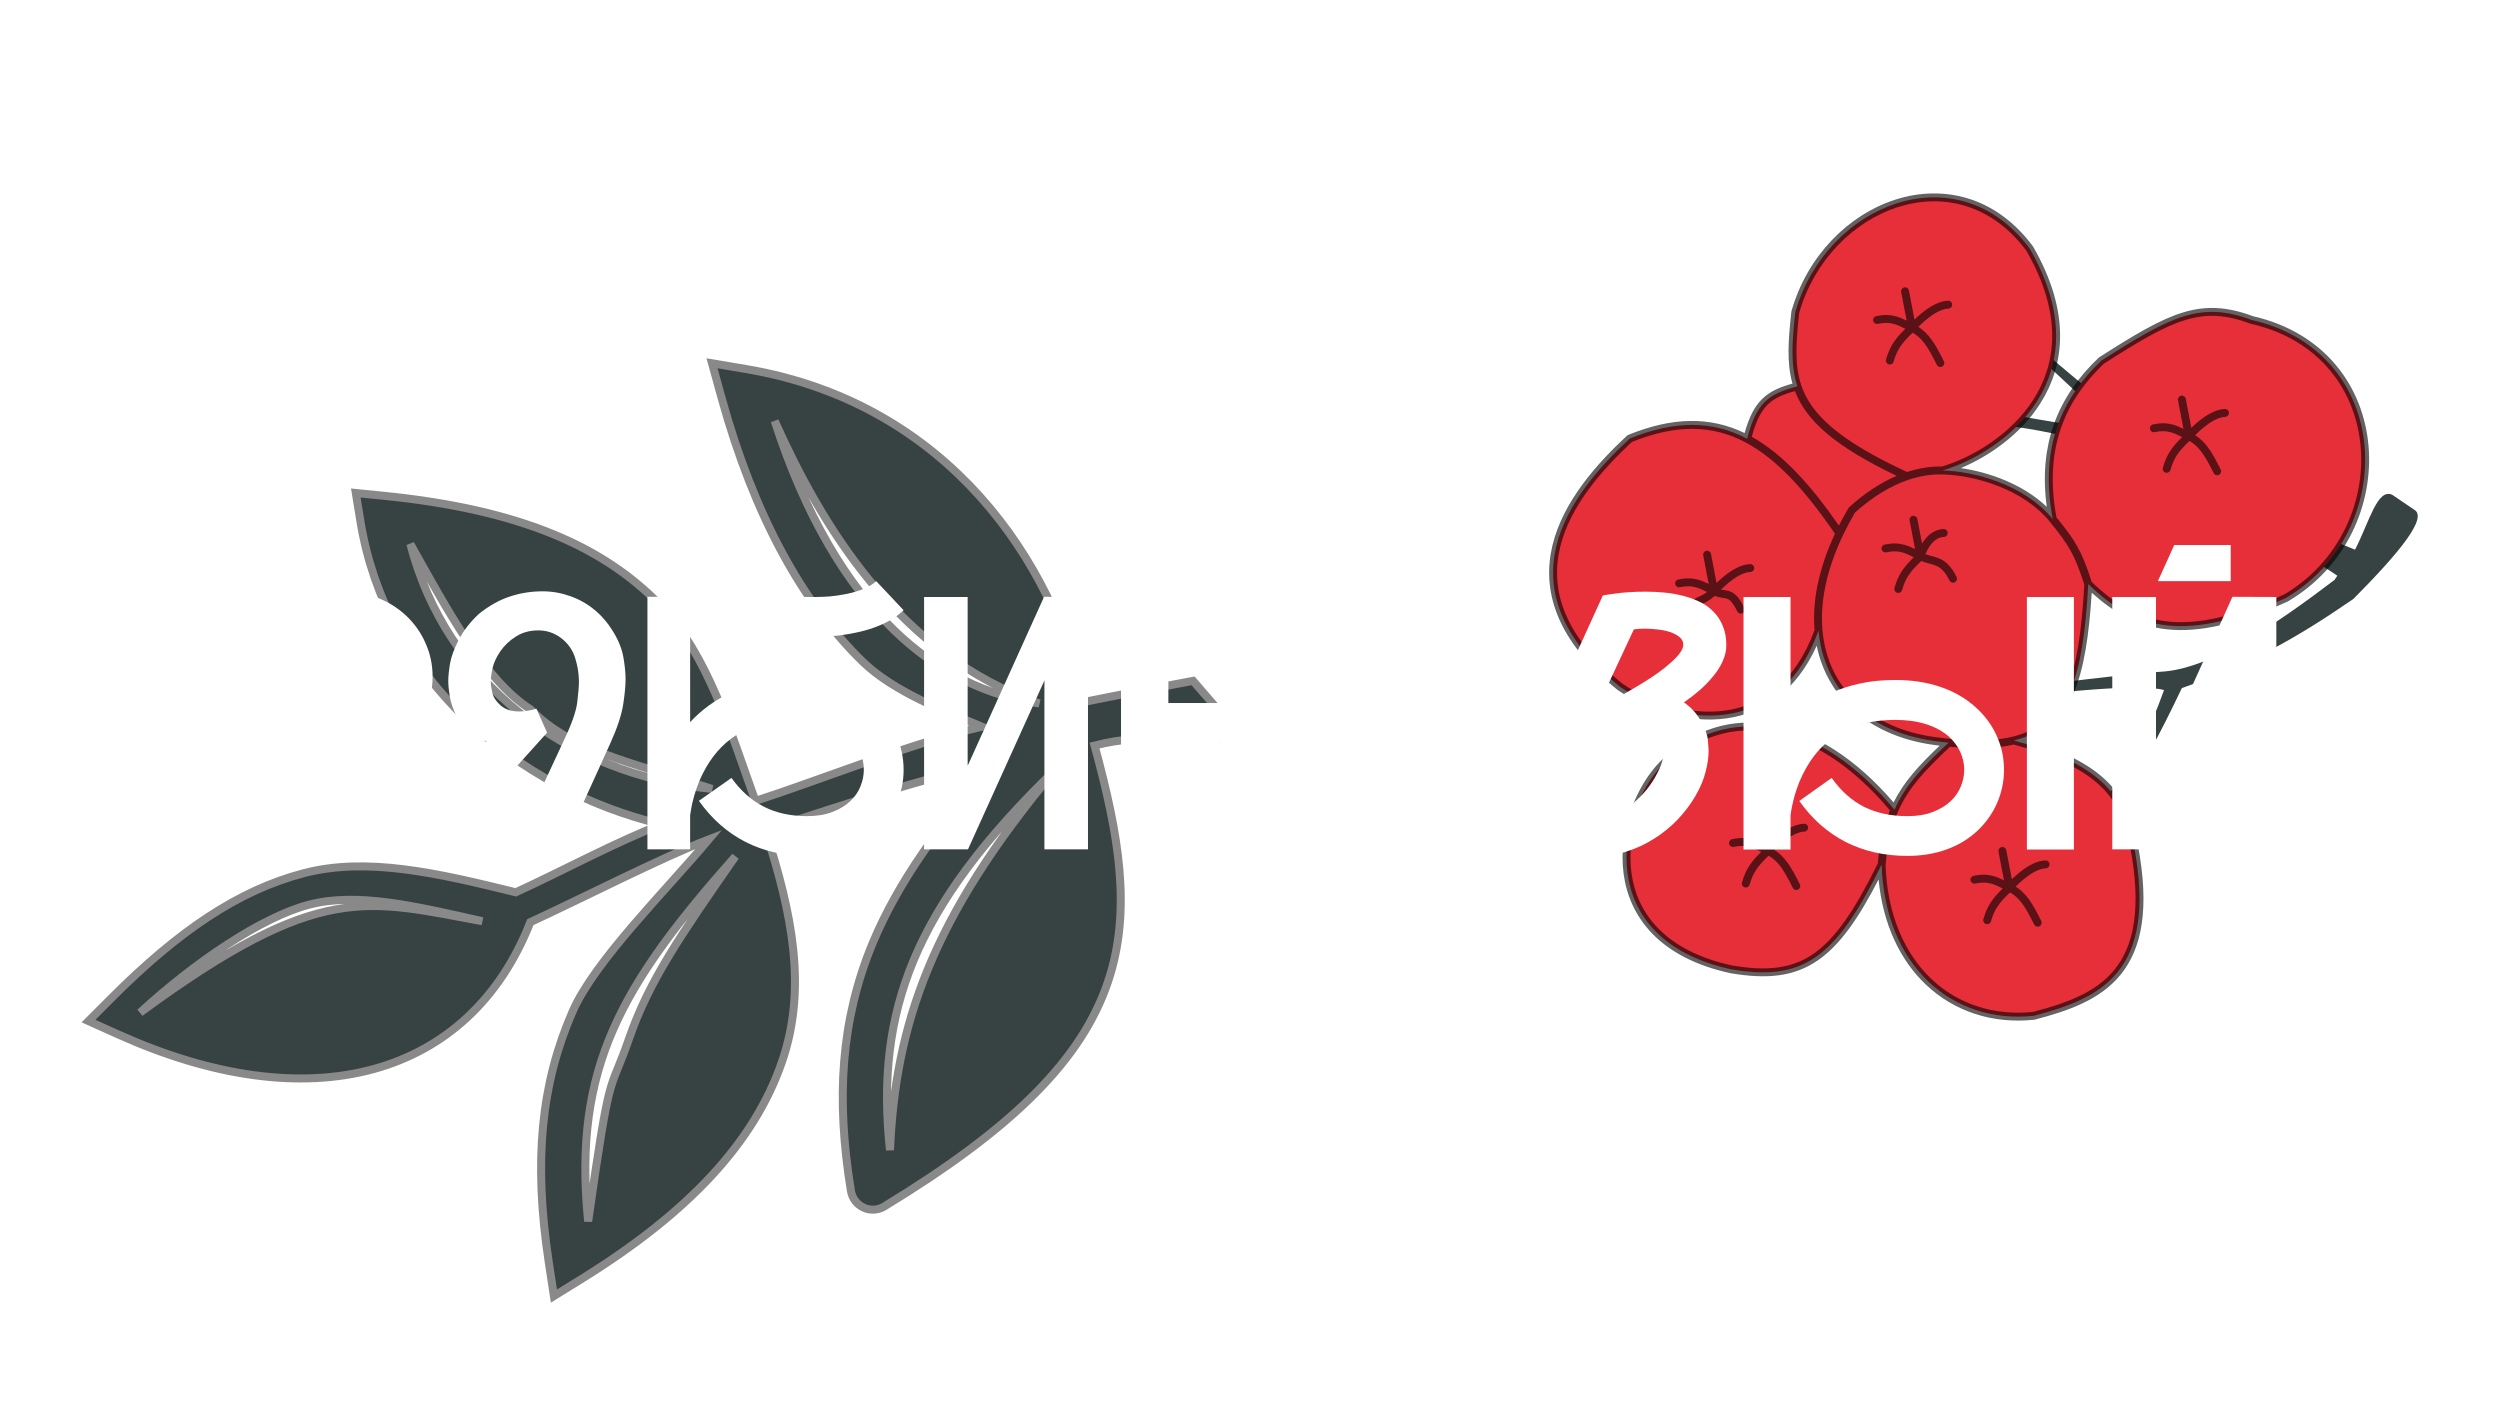 <?xml version="1.0" encoding="UTF-8"?> <svg xmlns="http://www.w3.org/2000/svg" width="156" height="88" viewBox="0 0 156 88" fill="none"><g filter="url(#filter0_d_254_55)"><path d="M18.023 26.126L23.867 34H21.042L17.701 29.499V34H15.327V29.499L11.986 34H9.086L14.93 26.126L9.086 18.241H11.986L15.327 22.742V18.241H17.701V22.742L21.042 18.241H23.867L18.023 26.126Z" fill="white"></path><path d="M31.58 24.525C32.196 24.576 32.744 24.751 33.224 25.052C33.711 25.345 34.137 25.721 34.502 26.18C34.874 26.631 35.197 27.139 35.469 27.705C35.741 28.264 35.97 28.833 36.156 29.413C36.6 30.774 36.898 32.303 37.048 34H34.158C34.044 32.661 33.84 31.465 33.546 30.412C33.424 29.968 33.274 29.531 33.095 29.102C32.923 28.672 32.715 28.289 32.472 27.952C32.228 27.616 31.949 27.347 31.634 27.146C31.326 26.939 30.975 26.835 30.581 26.835C30.137 26.835 29.743 26.939 29.399 27.146C29.056 27.347 28.759 27.616 28.508 27.952C28.257 28.289 28.042 28.672 27.863 29.102C27.691 29.531 27.548 29.968 27.434 30.412C27.162 31.465 27.004 32.661 26.961 34H24.265V18.252H27.144V26.545C27.151 26.531 27.162 26.509 27.176 26.48C27.19 26.452 27.212 26.42 27.24 26.384L32.579 18.252H35.802L31.58 24.525Z" fill="white"></path></g><path fill-rule="evenodd" clip-rule="evenodd" d="M146.955 34.301C147.86 32.529 148.35 30.441 149.282 30.878L150.641 31.803C151.528 32.286 149.708 34.498 146.857 37.368L146.73 37.456C143.216 39.869 140.341 41.475 136.147 42.937C134.699 45.975 133.766 47.706 131.774 50.782L131.557 49.64C133.236 47.193 134.068 45.776 135.036 43.06C132 42.19 111.251 45.301 110.377 47.168L110.38 46.176C112.517 44.382 132.364 42.037 134.819 41.918C137.9 41.769 141.97 39.002 145.672 36.188L145.851 35.925C139.35 31.678 133.436 27.181 123.807 26.426L124.023 25.633L132.327 27.044L125.437 20.63L128.131 22.463C134.843 28.078 137.34 30.522 146.955 34.301Z" fill="#374242"></path><path d="M131.119 22.506C135.521 19.687 137.344 18.787 140.519 19.968C149.363 21.988 149.717 33.162 142.641 37.314C136.307 40.177 133.254 39.293 130.308 36.447C129.991 42.253 129.099 45.359 125.661 46.205C131.09 47.674 132.561 49.625 133.152 52.73C134.676 60.723 131.029 62.306 126.9 63.388C121.852 63.915 117.62 60.327 117.412 53.956C114.537 59.802 112.523 61.257 108.005 60.482C99.358 58.579 100.857 50.635 103.788 47.675C107.649 43.777 113.437 44.743 118.217 50.527C118.9 48.971 119.993 47.843 121.59 46.344C121.295 46.314 120.989 46.277 120.673 46.233C116.623 45.674 113.809 43.13 113.476 39.353C111.017 46.172 104.686 45.304 101.097 42.864C93.401 36.638 97.98 30.814 101.693 27.366C104.544 26.209 106.876 26.245 109.023 27.38C109.599 25.088 110.405 24.558 112.16 24.109C111.708 22.758 111.832 21.286 112.025 19.481C113.945 12.726 122.134 9.44 126.652 15.51C131.337 23.648 124.94 28.262 121.213 29.358C123.273 29.404 126.379 30.288 128.093 32.393C127.223 27.826 128.732 24.784 131.119 22.506Z" fill="#E72F3A"></path><path fill-rule="evenodd" clip-rule="evenodd" d="M147.796 27.82C148.113 31.473 146.392 35.399 142.766 37.527C142.761 37.529 142.756 37.532 142.751 37.535C142.748 37.536 142.746 37.537 142.743 37.539C139.558 38.978 137.163 39.492 135.176 39.266C133.351 39.059 131.902 38.23 130.524 36.986C130.357 39.64 130.049 41.733 129.382 43.284C128.774 44.696 127.866 45.66 126.517 46.192C128.805 46.882 130.344 47.685 131.391 48.675C132.561 49.782 133.093 51.101 133.395 52.683C134.163 56.713 133.641 59.194 132.338 60.806C131.045 62.405 129.026 63.086 126.963 63.627C126.951 63.63 126.938 63.632 126.926 63.633C124.335 63.904 121.942 63.118 120.172 61.437C118.572 59.919 117.495 57.685 117.224 54.878C115.954 57.342 114.807 58.966 113.466 59.904C111.964 60.954 110.254 61.118 107.964 60.725L107.953 60.723C105.754 60.239 104.18 59.366 103.11 58.266C102.039 57.165 101.487 55.85 101.311 54.507C100.961 51.833 102.097 49.033 103.613 47.502C105.6 45.496 108.094 44.735 110.704 45.228C113.215 45.702 115.808 47.331 118.158 50.073C118.805 48.772 119.755 47.748 121.035 46.529C120.905 46.513 120.774 46.496 120.64 46.478C116.832 45.952 114.053 43.696 113.363 40.291C112.06 43.183 109.972 44.51 107.745 44.825C105.331 45.166 102.79 44.313 100.958 43.067L100.941 43.056C98.994 41.481 97.807 39.917 97.193 38.393C96.577 36.865 96.543 35.393 96.877 34.015C97.543 31.274 99.664 28.914 101.526 27.185C101.548 27.165 101.573 27.149 101.601 27.137C104.383 26.008 106.714 25.986 108.863 27.022C109.141 26.025 109.484 25.352 109.979 24.876C110.468 24.404 111.082 24.149 111.85 23.937C111.47 22.596 111.599 21.144 111.78 19.454C111.781 19.441 111.784 19.427 111.788 19.413C112.77 15.959 115.356 13.384 118.29 12.451C121.237 11.513 124.525 12.239 126.85 15.363C126.856 15.37 126.861 15.379 126.866 15.387C129.25 19.527 128.829 22.814 127.295 25.207C126.046 27.155 124.076 28.486 122.357 29.209C124.114 29.462 126.229 30.211 127.719 31.628C127.453 29.66 127.639 27.974 128.152 26.509C128.735 24.848 129.735 23.487 130.949 22.327C130.961 22.317 130.973 22.307 130.986 22.298C133.182 20.892 134.766 19.942 136.207 19.501C137.665 19.054 138.967 19.13 140.59 19.731C145.114 20.771 147.478 24.161 147.796 27.82ZM128.324 32.286C127.911 30.067 128.072 28.228 128.618 26.672C129.166 25.109 130.108 23.816 131.273 22.701C133.468 21.295 134.991 20.389 136.352 19.973C137.695 19.561 138.888 19.624 140.433 20.199C140.443 20.203 140.454 20.206 140.464 20.208C144.774 21.192 147.003 24.396 147.304 27.863C147.606 31.336 145.971 35.069 142.528 37.095C139.384 38.514 137.089 38.987 135.232 38.776C133.401 38.568 131.96 37.689 130.524 36.313C130.213 35.346 129.959 34.7 129.631 34.111C129.304 33.524 128.908 33.003 128.324 32.286ZM130.06 36.479C129.749 35.516 129.506 34.901 129.2 34.351C128.888 33.792 128.506 33.29 127.903 32.549C126.251 30.52 123.227 29.649 121.207 29.605C120.504 29.589 119.786 29.702 119.061 29.949C117.971 30.319 116.86 30.991 115.754 31.982C115.475 32.459 115.226 32.929 115.006 33.389C113.95 35.602 113.57 37.607 113.722 39.331C114.043 42.972 116.747 45.442 120.707 45.989C121.021 46.032 121.323 46.069 121.616 46.099C123.252 46.266 124.557 46.222 125.602 45.965C127.241 45.562 128.264 44.631 128.929 43.089C129.599 41.533 129.9 39.359 130.06 36.479ZM121.179 29.111C122.999 28.567 125.45 27.172 126.88 24.941C128.303 22.721 128.739 19.637 126.446 15.646C124.253 12.709 121.193 12.045 118.439 12.921C115.675 13.8 113.211 16.237 112.268 19.528C112.075 21.332 111.964 22.744 112.395 24.031C112.996 25.827 114.686 27.45 118.996 29.451C119.728 29.213 120.458 29.1 121.179 29.111ZM118.352 29.692C114.483 27.843 112.71 26.246 112.005 24.405C111.253 24.612 110.727 24.839 110.321 25.231C109.902 25.635 109.583 26.239 109.311 27.255C111.205 28.31 112.944 30.19 114.748 32.796C114.931 32.434 115.131 32.069 115.348 31.699C115.361 31.677 115.377 31.658 115.396 31.641C116.37 30.763 117.36 30.113 118.352 29.692ZM114.5 33.305C112.598 30.519 110.817 28.606 108.908 27.598C106.849 26.51 104.608 26.459 101.828 27.578C99.985 29.294 97.981 31.558 97.356 34.131C97.044 35.418 97.076 36.785 97.65 38.208C98.225 39.633 99.348 41.13 101.244 42.665C103.001 43.857 105.416 44.655 107.676 44.336C109.906 44.021 112.022 42.614 113.226 39.319C113.081 37.538 113.471 35.508 114.5 33.305ZM121.678 46.601C120.125 48.061 119.092 49.146 118.443 50.626C118.049 51.525 117.793 52.578 117.659 53.963C117.765 57.088 118.854 59.507 120.511 61.08C122.166 62.651 124.406 63.395 126.856 63.145C128.915 62.604 130.776 61.952 131.954 60.495C133.126 59.046 133.666 56.74 132.91 52.776C132.62 51.254 132.121 50.045 131.052 49.033C129.983 48.022 128.32 47.186 125.658 46.459C124.574 46.715 123.262 46.755 121.678 46.601ZM117.171 53.887C117.302 52.548 117.548 51.489 117.931 50.569C115.592 47.778 113.034 46.17 110.612 45.713C108.167 45.251 105.838 45.957 103.964 47.849C102.549 49.278 101.47 51.929 101.8 54.443C101.963 55.693 102.475 56.906 103.463 57.922C104.452 58.938 105.931 59.772 108.053 60.24C110.277 60.621 111.833 60.444 113.184 59.5C114.549 58.545 115.743 56.784 117.171 53.887ZM139.088 25.76C139.092 25.896 138.985 26.01 138.849 26.014C138.641 26.02 138.408 26.098 138.165 26.225C137.925 26.352 137.689 26.521 137.48 26.694C137.277 26.861 137.104 27.028 136.978 27.155C137.619 27.563 138.005 28.152 138.573 29.302C138.634 29.424 138.584 29.572 138.461 29.632C138.339 29.692 138.191 29.642 138.131 29.52C137.542 28.328 137.197 27.849 136.624 27.517C136.251 27.871 136.012 28.142 135.842 28.399C135.655 28.681 135.543 28.956 135.435 29.324C135.397 29.455 135.26 29.53 135.129 29.491C134.998 29.453 134.924 29.316 134.962 29.185C135.078 28.79 135.207 28.464 135.431 28.127C135.609 27.858 135.842 27.589 136.166 27.273C135.893 27.133 135.671 27.032 135.448 26.97C135.159 26.891 134.861 26.878 134.451 26.965C134.318 26.994 134.187 26.909 134.159 26.775C134.131 26.642 134.216 26.511 134.349 26.483C134.825 26.382 135.204 26.392 135.578 26.495C135.8 26.556 136.018 26.649 136.247 26.762L135.907 24.977C135.881 24.844 135.969 24.714 136.102 24.689C136.236 24.663 136.365 24.751 136.391 24.885L136.737 26.699C136.857 26.583 137.002 26.449 137.166 26.313C137.391 26.128 137.655 25.937 137.935 25.789C138.213 25.643 138.522 25.531 138.834 25.521C138.97 25.517 139.084 25.624 139.088 25.76ZM121.815 19.003C121.819 19.14 121.712 19.253 121.576 19.258C121.367 19.264 121.134 19.341 120.892 19.469C120.651 19.596 120.416 19.765 120.207 19.937C120.004 20.104 119.83 20.271 119.705 20.399C120.345 20.806 120.732 21.395 121.3 22.545C121.36 22.667 121.31 22.815 121.188 22.875C121.066 22.936 120.918 22.886 120.858 22.764C120.269 21.571 119.924 21.093 119.351 20.76C118.978 21.114 118.739 21.386 118.569 21.643C118.382 21.925 118.27 22.2 118.162 22.568C118.124 22.698 117.986 22.773 117.856 22.735C117.725 22.696 117.65 22.559 117.689 22.429C117.805 22.033 117.934 21.707 118.157 21.37C118.335 21.102 118.569 20.833 118.893 20.517C118.62 20.376 118.397 20.275 118.174 20.214C117.886 20.135 117.588 20.122 117.178 20.209C117.045 20.237 116.914 20.152 116.886 20.019C116.857 19.886 116.942 19.755 117.076 19.726C117.552 19.625 117.93 19.636 118.305 19.738C118.527 19.799 118.745 19.892 118.974 20.005L118.633 18.221C118.608 18.087 118.695 17.958 118.829 17.932C118.963 17.907 119.092 17.994 119.118 18.128L119.464 19.942C119.583 19.826 119.729 19.692 119.893 19.557C120.118 19.371 120.382 19.18 120.662 19.032C120.94 18.886 121.249 18.774 121.561 18.765C121.697 18.76 121.81 18.867 121.815 19.003ZM121.536 33.252C121.54 33.388 121.433 33.502 121.297 33.506C120.9 33.518 120.598 33.797 120.381 34.133C120.276 34.294 120.199 34.457 120.148 34.581C120.244 34.616 120.341 34.644 120.442 34.671C120.465 34.677 120.488 34.683 120.512 34.689C120.661 34.729 120.825 34.772 120.986 34.839C121.385 35.006 121.747 35.31 122.09 36.003C122.15 36.125 122.1 36.273 121.978 36.334C121.856 36.394 121.708 36.344 121.648 36.222C121.347 35.614 121.065 35.407 120.795 35.294C120.668 35.241 120.54 35.207 120.39 35.167C120.365 35.161 120.34 35.154 120.314 35.147C120.181 35.111 120.037 35.07 119.885 35.007C119.508 35.365 119.266 35.639 119.094 35.898C118.907 36.18 118.796 36.455 118.688 36.823C118.649 36.954 118.512 37.029 118.381 36.99C118.251 36.952 118.176 36.815 118.214 36.684C118.331 36.288 118.459 35.963 118.683 35.626C118.861 35.357 119.095 35.088 119.418 34.772C119.146 34.632 118.923 34.53 118.7 34.469C118.411 34.39 118.113 34.377 117.704 34.464C117.571 34.492 117.44 34.407 117.411 34.274C117.383 34.141 117.468 34.01 117.601 33.982C118.077 33.88 118.456 33.891 118.83 33.994C119.053 34.055 119.27 34.147 119.5 34.261L119.159 32.476C119.133 32.342 119.221 32.213 119.355 32.188C119.489 32.162 119.618 32.25 119.643 32.384L119.936 33.914C119.946 33.898 119.956 33.881 119.967 33.865C120.215 33.481 120.64 33.032 121.282 33.013C121.418 33.009 121.532 33.116 121.536 33.252ZM109.463 35.438C109.467 35.574 109.36 35.688 109.224 35.692C109.016 35.698 108.783 35.775 108.54 35.903C108.3 36.03 108.064 36.199 107.855 36.371C107.675 36.52 107.518 36.668 107.397 36.789C107.427 36.795 107.456 36.801 107.485 36.806C107.512 36.81 107.543 36.815 107.576 36.82C107.677 36.834 107.798 36.852 107.907 36.887C108.248 36.996 108.519 37.266 108.849 37.935C108.91 38.057 108.859 38.205 108.737 38.265C108.615 38.325 108.467 38.276 108.407 38.153C108.094 37.521 107.903 37.404 107.756 37.357C107.689 37.335 107.628 37.326 107.543 37.314C107.503 37.308 107.457 37.301 107.402 37.292C107.285 37.272 107.154 37.243 107.005 37.184C106.821 37.342 106.666 37.449 106.531 37.527C106.398 37.603 106.286 37.65 106.205 37.684C106.188 37.691 106.173 37.697 106.158 37.704C106.078 37.738 106.055 37.755 106.033 37.783C106.004 37.818 105.963 37.893 105.909 38.075C105.871 38.206 105.734 38.281 105.603 38.242C105.472 38.204 105.398 38.067 105.436 37.936C105.495 37.737 105.558 37.586 105.649 37.472C105.748 37.35 105.863 37.294 105.963 37.251C105.983 37.242 106.003 37.234 106.023 37.225C106.102 37.193 106.181 37.159 106.285 37.099C106.353 37.06 106.431 37.01 106.522 36.941C106.258 36.806 106.04 36.708 105.823 36.648C105.534 36.569 105.236 36.556 104.826 36.643C104.693 36.671 104.562 36.586 104.534 36.453C104.506 36.32 104.591 36.189 104.724 36.16C105.2 36.059 105.579 36.07 105.953 36.172C106.175 36.233 106.393 36.326 106.622 36.439L106.282 34.655C106.256 34.521 106.344 34.392 106.477 34.366C106.611 34.341 106.74 34.428 106.766 34.562L107.112 36.377C107.232 36.26 107.377 36.126 107.541 35.991C107.766 35.805 108.03 35.614 108.31 35.467C108.588 35.32 108.897 35.208 109.209 35.199C109.345 35.194 109.459 35.301 109.463 35.438ZM127.889 53.928C127.893 54.065 127.786 54.178 127.65 54.182C127.442 54.189 127.209 54.266 126.966 54.394C126.726 54.52 126.49 54.69 126.281 54.862C126.078 55.029 125.904 55.196 125.779 55.324C126.42 55.731 126.806 56.32 127.374 57.47C127.435 57.592 127.385 57.74 127.262 57.8C127.14 57.861 126.992 57.811 126.932 57.688C126.343 56.496 125.998 56.018 125.425 55.685C125.052 56.039 124.813 56.31 124.643 56.568C124.456 56.849 124.344 57.125 124.236 57.493C124.198 57.623 124.061 57.698 123.93 57.66C123.799 57.621 123.725 57.484 123.763 57.353C123.879 56.958 124.008 56.632 124.232 56.295C124.41 56.027 124.643 55.758 124.967 55.442C124.694 55.301 124.471 55.2 124.249 55.139C123.96 55.059 123.662 55.047 123.252 55.134C123.119 55.162 122.988 55.077 122.96 54.944C122.932 54.81 123.017 54.679 123.15 54.651C123.626 54.55 124.005 54.56 124.379 54.663C124.601 54.724 124.819 54.817 125.048 54.93L124.707 53.146C124.682 53.012 124.77 52.883 124.903 52.857C125.037 52.832 125.166 52.919 125.192 53.053L125.538 54.867C125.658 54.751 125.803 54.617 125.967 54.482C126.192 54.296 126.456 54.105 126.736 53.957C127.014 53.811 127.323 53.699 127.635 53.69C127.771 53.685 127.885 53.792 127.889 53.928ZM112.826 51.639C112.83 51.776 112.723 51.889 112.587 51.893C112.379 51.9 112.146 51.977 111.903 52.105C111.663 52.231 111.428 52.4 111.218 52.573C111.016 52.74 110.842 52.907 110.716 53.035C111.357 53.442 111.743 54.031 112.311 55.181C112.372 55.303 112.322 55.451 112.2 55.511C112.078 55.572 111.93 55.522 111.869 55.399C111.28 54.207 110.935 53.729 110.362 53.396C109.989 53.75 109.75 54.021 109.58 54.279C109.393 54.56 109.282 54.836 109.173 55.204C109.135 55.334 108.998 55.409 108.867 55.371C108.737 55.332 108.662 55.195 108.7 55.064C108.817 54.669 108.945 54.343 109.169 54.006C109.347 53.737 109.58 53.468 109.904 53.153C109.632 53.012 109.409 52.911 109.186 52.849C108.897 52.77 108.599 52.757 108.19 52.844C108.056 52.873 107.925 52.788 107.897 52.654C107.869 52.521 107.954 52.39 108.087 52.362C108.563 52.261 108.942 52.271 109.316 52.374C109.539 52.435 109.756 52.528 109.985 52.641L109.645 50.856C109.619 50.723 109.707 50.594 109.841 50.568C109.974 50.542 110.104 50.63 110.129 50.764L110.476 52.578C110.595 52.462 110.741 52.328 110.905 52.192C111.13 52.007 111.393 51.816 111.673 51.668C111.951 51.522 112.26 51.41 112.572 51.4C112.708 51.396 112.822 51.503 112.826 51.639Z" fill="black" fill-opacity="0.61"></path><path fill-rule="evenodd" clip-rule="evenodd" d="M44.43 22.669L46.566 23.03C59.218 25.172 65.761 35.155 67.656 43.798C69.827 43.357 72.084 42.922 74.447 42.485L77.594 46.12C76.286 46.113 71.53 45.661 68.3 46.521C69.808 52.052 70.643 56.752 69.152 61.221C67.524 66.1 63.251 70.375 55.176 75.285C54.784 75.523 54.3 75.549 53.883 75.353C53.467 75.158 53.173 74.767 53.098 74.309C52.166 68.601 52.449 63.67 54.458 58.842C55.992 55.155 58.684 51.257 62.284 47.504C57.329 48.636 52.154 50.379 47.749 51.804C49.457 57.05 50.371 61.716 48.785 66.289C47.064 71.248 43.046 75.616 36.337 79.776L34.565 80.874L34.247 78.79C33.275 72.409 33.769 67.6 35.737 63.102C37.109 59.967 41.575 55.544 44.234 52.376C41.364 53.468 36.081 56.174 33.094 57.541C31.205 62.356 27.787 65.483 23.314 66.71C18.733 67.966 13.228 67.184 7.374 64.548L5.521 63.714L6.958 62.275C11.164 58.066 14.889 55.553 18.957 54.487C22.897 53.455 27.304 54.477 32.185 55.68C35.127 54.332 38.45 52.529 41.284 51.441C32.156 49.252 24.092 42.324 22.495 32.556L22.202 30.763L23.989 30.942C32.52 31.8 37.681 34.148 41.13 37.69C44.207 40.851 45.634 45.836 47.138 49.979C51.231 48.652 56.769 46.402 61.27 45.342C59.073 44.431 55.775 43.176 53.851 41.307C50.126 37.69 47.079 32.256 45.013 24.78L44.43 22.669ZM65.847 48.039C61.405 52.339 58.589 56.129 57.004 59.936C55.483 63.593 55.057 67.361 55.536 71.768C55.874 63.938 58.118 57.268 65.847 48.039ZM64.847 43.896C61.605 43.429 58.512 41.968 55.759 39.294C52.843 36.462 50.265 32.226 48.341 26.27C51.231 32.726 56.045 40.852 64.847 43.896ZM44.43 49.227C39.245 47.524 35.594 46.817 33.119 44.274C30.236 42.438 27.904 38.043 25.606 33.946C27.825 42.547 35.323 48.352 44.43 49.227ZM45.888 53.441C42.302 57.482 39.784 60.768 38.263 64.243C36.77 67.654 36.206 71.331 36.701 76.214C38.115 66.293 37.978 68.484 39.266 64.773C40.493 61.236 42.424 58.416 45.888 53.441ZM30.103 57.483C25.959 56.556 22.317 55.658 19.279 56.453C16.309 57.231 12.106 60.085 8.741 63.187C19.993 54.92 22.91 56.183 30.103 57.483Z" fill="#374242" stroke="#898989" stroke-width="0.5"></path><g filter="url(#filter1_d_254_55)"><path d="M24.222 45.125C23.606 45.684 22.872 46.106 22.02 46.393C21.174 46.672 20.24 46.812 19.216 46.812C18.421 46.812 17.694 46.743 17.035 46.607C16.376 46.464 15.778 46.271 15.241 46.027C14.704 45.784 14.224 45.505 13.802 45.19C13.379 44.867 13.003 44.531 12.674 44.18V52H9.741V36.241H12.674V38.379C12.695 38.508 12.724 38.68 12.76 38.895C12.803 39.109 12.86 39.349 12.932 39.614C13.01 39.872 13.107 40.151 13.222 40.452C13.343 40.746 13.49 41.043 13.662 41.344C14.801 43.335 16.652 44.33 19.216 44.33C19.932 44.33 20.573 44.241 21.139 44.062C21.704 43.883 22.181 43.621 22.567 43.277C22.875 43.005 23.108 42.694 23.266 42.343C23.43 41.985 23.513 41.609 23.513 41.215C23.513 40.864 23.441 40.517 23.298 40.173C23.162 39.829 22.947 39.521 22.653 39.249C22.367 38.97 21.998 38.748 21.547 38.583C21.103 38.411 20.576 38.325 19.968 38.325C18.944 38.325 18.045 38.522 17.271 38.916C16.498 39.303 15.825 39.901 15.252 40.71L13.222 39.27C14.024 38.139 14.994 37.287 16.133 36.714C17.271 36.134 18.55 35.844 19.968 35.844C20.863 35.844 21.683 35.98 22.428 36.252C23.18 36.524 23.835 36.929 24.394 37.466C24.909 37.967 25.303 38.54 25.575 39.185C25.855 39.822 25.994 40.499 25.994 41.215C25.994 41.974 25.844 42.687 25.543 43.352C25.242 44.019 24.802 44.609 24.222 45.125Z" fill="white"></path><path d="M32.858 35.898C33.446 35.898 34.019 35.998 34.577 36.198C35.136 36.392 35.644 36.678 36.102 37.058C36.561 37.437 36.955 37.903 37.284 38.454C37.614 38.998 37.821 39.532 37.907 40.055C37.993 40.57 38.036 41.011 38.036 41.376C38.036 41.784 37.986 42.314 37.886 42.966C37.785 43.617 37.513 44.434 37.069 45.415L36.017 47.735C35.845 48.115 35.676 48.484 35.512 48.842C35.347 49.2 35.193 49.536 35.05 49.852C34.713 50.596 34.387 51.312 34.072 52H31.021L34.126 45.329C34.649 44.248 34.946 43.417 35.018 42.837C35.089 42.25 35.125 41.82 35.125 41.548C35.125 41.047 35.046 40.549 34.889 40.055C34.731 39.553 34.441 39.142 34.019 38.819C33.596 38.497 33.12 38.336 32.59 38.336C32.067 38.336 31.605 38.461 31.204 38.712C30.803 38.963 30.474 39.274 30.216 39.647C29.965 40.019 29.804 40.373 29.732 40.71C29.661 41.039 29.625 41.312 29.625 41.526C29.625 41.72 29.657 41.956 29.722 42.235C29.786 42.508 29.958 42.769 30.237 43.02C30.524 43.27 30.914 43.395 31.408 43.395C31.73 43.395 32.085 43.338 32.472 43.224L33.138 44.717L26.574 52H23.438L29.367 45.243C28.98 45.179 28.626 45.007 28.304 44.727C27.981 44.448 27.709 44.101 27.487 43.685C27.273 43.263 27.133 42.858 27.068 42.472C27.004 42.078 26.972 41.752 26.972 41.494C26.972 41.208 27.008 40.85 27.079 40.42C27.151 39.99 27.333 39.492 27.627 38.927C27.921 38.354 28.336 37.817 28.873 37.315C29.503 36.807 30.144 36.445 30.796 36.23C31.455 36.008 32.142 35.898 32.858 35.898Z" fill="white"></path><path d="M53.612 43.116C54.185 43.632 54.622 44.226 54.923 44.899C55.231 45.565 55.385 46.278 55.385 47.037C55.385 47.753 55.245 48.434 54.966 49.078C54.694 49.715 54.3 50.281 53.784 50.775C53.226 51.312 52.57 51.721 51.818 52C51.074 52.272 50.254 52.408 49.358 52.408C47.94 52.408 46.662 52.118 45.523 51.538C44.385 50.958 43.414 50.102 42.612 48.971L44.643 47.542C45.215 48.344 45.889 48.942 46.662 49.336C47.435 49.73 48.334 49.927 49.358 49.927C49.967 49.927 50.493 49.841 50.938 49.669C51.389 49.497 51.758 49.275 52.044 49.003C52.338 48.731 52.552 48.423 52.688 48.079C52.832 47.728 52.903 47.381 52.903 47.037C52.903 46.636 52.821 46.26 52.656 45.909C52.499 45.551 52.266 45.236 51.958 44.964C51.571 44.62 51.095 44.359 50.529 44.18C49.964 44.001 49.323 43.911 48.606 43.911C46.05 43.911 44.199 44.907 43.053 46.898C42.881 47.198 42.734 47.499 42.612 47.8C42.498 48.093 42.401 48.373 42.322 48.638C42.251 48.895 42.193 49.132 42.15 49.347C42.115 49.562 42.086 49.733 42.065 49.862V52H39.4V36.241L49.734 36.252C49.792 36.252 49.849 36.252 49.906 36.252C50.135 36.252 50.415 36.241 50.744 36.22C51.074 36.191 51.425 36.141 51.797 36.069C52.176 35.991 52.531 35.887 52.86 35.758C53.197 35.622 53.469 35.457 53.677 35.264L55.385 37.079C55.12 37.33 54.823 37.548 54.493 37.734C54.164 37.913 53.824 38.064 53.473 38.185C53.122 38.307 52.767 38.404 52.409 38.476C52.058 38.547 51.725 38.605 51.41 38.648C51.095 38.683 50.809 38.708 50.551 38.723C50.3 38.73 50.092 38.733 49.928 38.733H42.065V44.062C42.394 43.703 42.77 43.367 43.192 43.052C43.615 42.737 44.095 42.457 44.632 42.214C45.169 41.97 45.767 41.781 46.426 41.645C47.085 41.501 47.812 41.43 48.606 41.43C49.63 41.43 50.565 41.573 51.41 41.859C52.262 42.139 52.996 42.558 53.612 43.116Z" fill="white"></path><path d="M66.89 36.252V52H64.172V41.462L59.402 52H56.663V36.252H59.381V46.79L64.15 36.241L66.89 36.252Z" fill="white"></path><path d="M78.18 36.252V52H75.226V45.351H71.906V52H68.952V36.252H71.906V42.869H75.226V36.252H78.18Z" fill="white"></path><path d="M86.698 36.166C87.278 36.166 87.858 36.245 88.439 36.402C89.019 36.56 89.574 36.793 90.103 37.101C90.641 37.408 91.138 37.792 91.597 38.25C92.055 38.701 92.453 39.22 92.789 39.808C93.126 40.395 93.391 41.054 93.584 41.784C93.777 42.508 93.874 43.292 93.874 44.137C93.874 44.996 93.777 45.791 93.584 46.522C93.391 47.252 93.126 47.911 92.789 48.498C92.453 49.085 92.055 49.605 91.597 50.056C91.138 50.507 90.641 50.883 90.103 51.184C89.574 51.484 89.019 51.714 88.439 51.871C87.858 52.022 87.278 52.097 86.698 52.097C86.118 52.097 85.534 52.022 84.947 51.871C84.367 51.714 83.809 51.484 83.272 51.184C82.742 50.883 82.247 50.507 81.789 50.056C81.331 49.605 80.933 49.085 80.597 48.498C80.26 47.911 79.995 47.252 79.802 46.522C79.608 45.791 79.512 44.996 79.512 44.137C79.512 43.285 79.608 42.497 79.802 41.773C79.995 41.05 80.26 40.395 80.597 39.808C80.933 39.22 81.331 38.701 81.789 38.25C82.247 37.792 82.742 37.408 83.272 37.101C83.809 36.793 84.367 36.56 84.947 36.402C85.534 36.245 86.118 36.166 86.698 36.166ZM86.698 49.884C87.264 49.877 87.801 49.751 88.31 49.508C88.818 49.257 89.262 48.892 89.642 48.412C90.028 47.925 90.333 47.327 90.555 46.618C90.784 45.902 90.898 45.075 90.898 44.137C90.898 43.191 90.784 42.364 90.555 41.655C90.333 40.939 90.028 40.341 89.642 39.861C89.262 39.382 88.818 39.02 88.31 38.776C87.801 38.526 87.264 38.397 86.698 38.39C86.132 38.397 85.592 38.526 85.076 38.776C84.568 39.02 84.12 39.382 83.733 39.861C83.347 40.341 83.039 40.939 82.81 41.655C82.58 42.364 82.466 43.191 82.466 44.137C82.466 45.075 82.58 45.902 82.81 46.618C83.039 47.327 83.347 47.925 83.733 48.412C84.12 48.892 84.568 49.257 85.076 49.508C85.592 49.751 86.132 49.877 86.698 49.884Z" fill="white"></path><path d="M104.079 42.826C104.559 43.17 104.921 43.575 105.164 44.04C105.415 44.498 105.551 44.889 105.572 45.211C105.601 45.526 105.615 45.741 105.615 45.855C105.615 46.264 105.551 46.708 105.422 47.188C105.3 47.667 105.089 48.165 104.788 48.681C104.487 49.196 104.118 49.683 103.682 50.142C103.245 50.6 102.751 51.001 102.199 51.345C101.655 51.688 101.061 51.961 100.416 52.161C99.779 52.362 99.109 52.462 98.407 52.462C98.006 52.462 97.591 52.39 97.161 52.247C96.731 52.104 96.33 51.889 95.958 51.602C95.593 51.309 95.274 50.94 95.002 50.496C94.737 50.052 94.569 49.615 94.497 49.185C94.433 48.749 94.4 48.38 94.4 48.079C94.4 47.707 94.447 47.223 94.54 46.629C94.633 46.027 94.891 45.261 95.314 44.33C95.485 43.943 95.671 43.532 95.872 43.095C96.073 42.651 96.273 42.2 96.474 41.741C96.681 41.283 96.889 40.828 97.097 40.377C97.304 39.926 97.501 39.492 97.688 39.077C98.132 38.103 98.576 37.129 99.019 36.155C99.256 36.112 99.517 36.073 99.804 36.037C100.047 36.001 100.33 35.973 100.652 35.951C100.975 35.93 101.318 35.919 101.684 35.919C102.056 35.919 102.436 35.937 102.822 35.973C103.216 36.008 103.599 36.073 103.972 36.166C104.351 36.259 104.706 36.384 105.035 36.542C105.372 36.7 105.662 36.904 105.905 37.154C106.156 37.398 106.353 37.695 106.496 38.046C106.646 38.39 106.722 38.794 106.722 39.26C106.722 39.596 106.646 39.929 106.496 40.259C106.353 40.581 106.156 40.893 105.905 41.193C105.662 41.494 105.382 41.784 105.067 42.063C104.752 42.336 104.423 42.59 104.079 42.826ZM98.676 50.002C99.062 50.002 99.442 49.923 99.814 49.766C100.194 49.608 100.549 49.4 100.878 49.143C101.207 48.878 101.505 48.58 101.77 48.251C102.035 47.914 102.253 47.574 102.425 47.23C102.604 46.887 102.715 46.593 102.758 46.35C102.808 46.106 102.833 45.916 102.833 45.78C102.833 45.616 102.804 45.433 102.747 45.232C102.69 45.032 102.547 44.853 102.317 44.695C102.095 44.538 101.777 44.459 101.361 44.459C100.946 44.459 100.427 44.556 99.804 44.749L99.041 42.998C99.972 42.518 100.806 42.049 101.544 41.591C101.859 41.398 102.163 41.197 102.457 40.989C102.758 40.774 103.023 40.563 103.252 40.355C103.488 40.148 103.678 39.947 103.821 39.754C103.965 39.56 104.036 39.385 104.036 39.227C104.036 39.034 103.957 38.877 103.8 38.755C103.649 38.626 103.456 38.522 103.22 38.443C102.991 38.365 102.736 38.311 102.457 38.282C102.178 38.246 101.909 38.228 101.651 38.228C101.515 38.228 101.39 38.232 101.275 38.239C101.161 38.246 101.053 38.257 100.953 38.272L98.783 42.923C98.26 44.011 97.845 44.992 97.537 45.866C97.236 46.74 97.075 47.349 97.054 47.692C97.039 48.029 97.032 48.23 97.032 48.294C97.032 48.81 97.154 49.225 97.397 49.54C97.648 49.848 98.074 50.002 98.676 50.002Z" fill="white"></path><path d="M122.276 43.127C122.849 43.643 123.286 44.233 123.587 44.899C123.895 45.565 124.049 46.278 124.049 47.037C124.049 47.753 123.909 48.434 123.63 49.078C123.358 49.715 122.964 50.285 122.448 50.786C121.89 51.323 121.234 51.728 120.482 52C119.738 52.272 118.918 52.408 118.022 52.408C116.604 52.408 115.326 52.122 114.188 51.549C113.049 50.969 112.078 50.113 111.276 48.981L113.296 47.542C113.869 48.351 114.542 48.953 115.315 49.347C116.096 49.733 116.998 49.927 118.022 49.927C118.631 49.927 119.158 49.841 119.602 49.669C120.053 49.497 120.422 49.275 120.708 49.003C121.002 48.731 121.216 48.423 121.353 48.079C121.496 47.735 121.567 47.388 121.567 47.037C121.567 46.643 121.485 46.271 121.32 45.92C121.156 45.562 120.923 45.247 120.622 44.975C120.235 44.631 119.759 44.37 119.193 44.19C118.628 44.011 117.987 43.922 117.271 43.922C114.7 43.922 112.848 44.914 111.717 46.898C111.545 47.198 111.398 47.499 111.276 47.8C111.162 48.093 111.065 48.373 110.986 48.638C110.915 48.903 110.857 49.143 110.814 49.357C110.771 49.572 110.743 49.744 110.729 49.873V52.011H107.796V36.252H110.729V44.072C111.058 43.714 111.434 43.378 111.856 43.062C112.279 42.74 112.759 42.461 113.296 42.225C113.833 41.981 114.431 41.788 115.09 41.645C115.749 41.501 116.476 41.43 117.271 41.43C118.295 41.43 119.229 41.573 120.074 41.859C120.919 42.146 121.653 42.568 122.276 43.127ZM128.41 36.252V52.011H125.478V36.252H128.41Z" fill="white"></path><path d="M138.196 35.264H133.652L134.673 33.008H138.196V35.264ZM141.043 36.252V52H138.314V41.462L133.545 52H130.806V36.252H133.534V46.79L138.304 36.241L141.043 36.252Z" fill="white"></path></g><defs><filter id="filter0_d_254_55" x="2.986" y="12.141" width="42.162" height="29.959" filterUnits="userSpaceOnUse" color-interpolation-filters="sRGB"><feFlood flood-opacity="0" result="BackgroundImageFix"></feFlood><feColorMatrix in="SourceAlpha" type="matrix" values="0 0 0 0 0 0 0 0 0 0 0 0 0 0 0 0 0 0 127 0" result="hardAlpha"></feColorMatrix><feOffset dx="1" dy="1"></feOffset><feGaussianBlur stdDeviation="3.55"></feGaussianBlur><feComposite in2="hardAlpha" operator="out"></feComposite><feColorMatrix type="matrix" values="0 0 0 0 0.906 0 0 0 0 0.184 0 0 0 0 0.227 0 0 0 0.58 0"></feColorMatrix><feBlend mode="normal" in2="BackgroundImageFix" result="effect1_dropShadow_254_55"></feBlend><feBlend mode="normal" in="SourceGraphic" in2="effect1_dropShadow_254_55" result="shape"></feBlend></filter><filter id="filter1_d_254_55" x="3.641" y="26.908" width="145.502" height="33.654" filterUnits="userSpaceOnUse" color-interpolation-filters="sRGB"><feFlood flood-opacity="0" result="BackgroundImageFix"></feFlood><feColorMatrix in="SourceAlpha" type="matrix" values="0 0 0 0 0 0 0 0 0 0 0 0 0 0 0 0 0 0 127 0" result="hardAlpha"></feColorMatrix><feOffset dx="1" dy="1"></feOffset><feGaussianBlur stdDeviation="3.55"></feGaussianBlur><feComposite in2="hardAlpha" operator="out"></feComposite><feColorMatrix type="matrix" values="0 0 0 0 0.906 0 0 0 0 0.184 0 0 0 0 0.227 0 0 0 0.65 0"></feColorMatrix><feBlend mode="normal" in2="BackgroundImageFix" result="effect1_dropShadow_254_55"></feBlend><feBlend mode="normal" in="SourceGraphic" in2="effect1_dropShadow_254_55" result="shape"></feBlend></filter></defs></svg> 